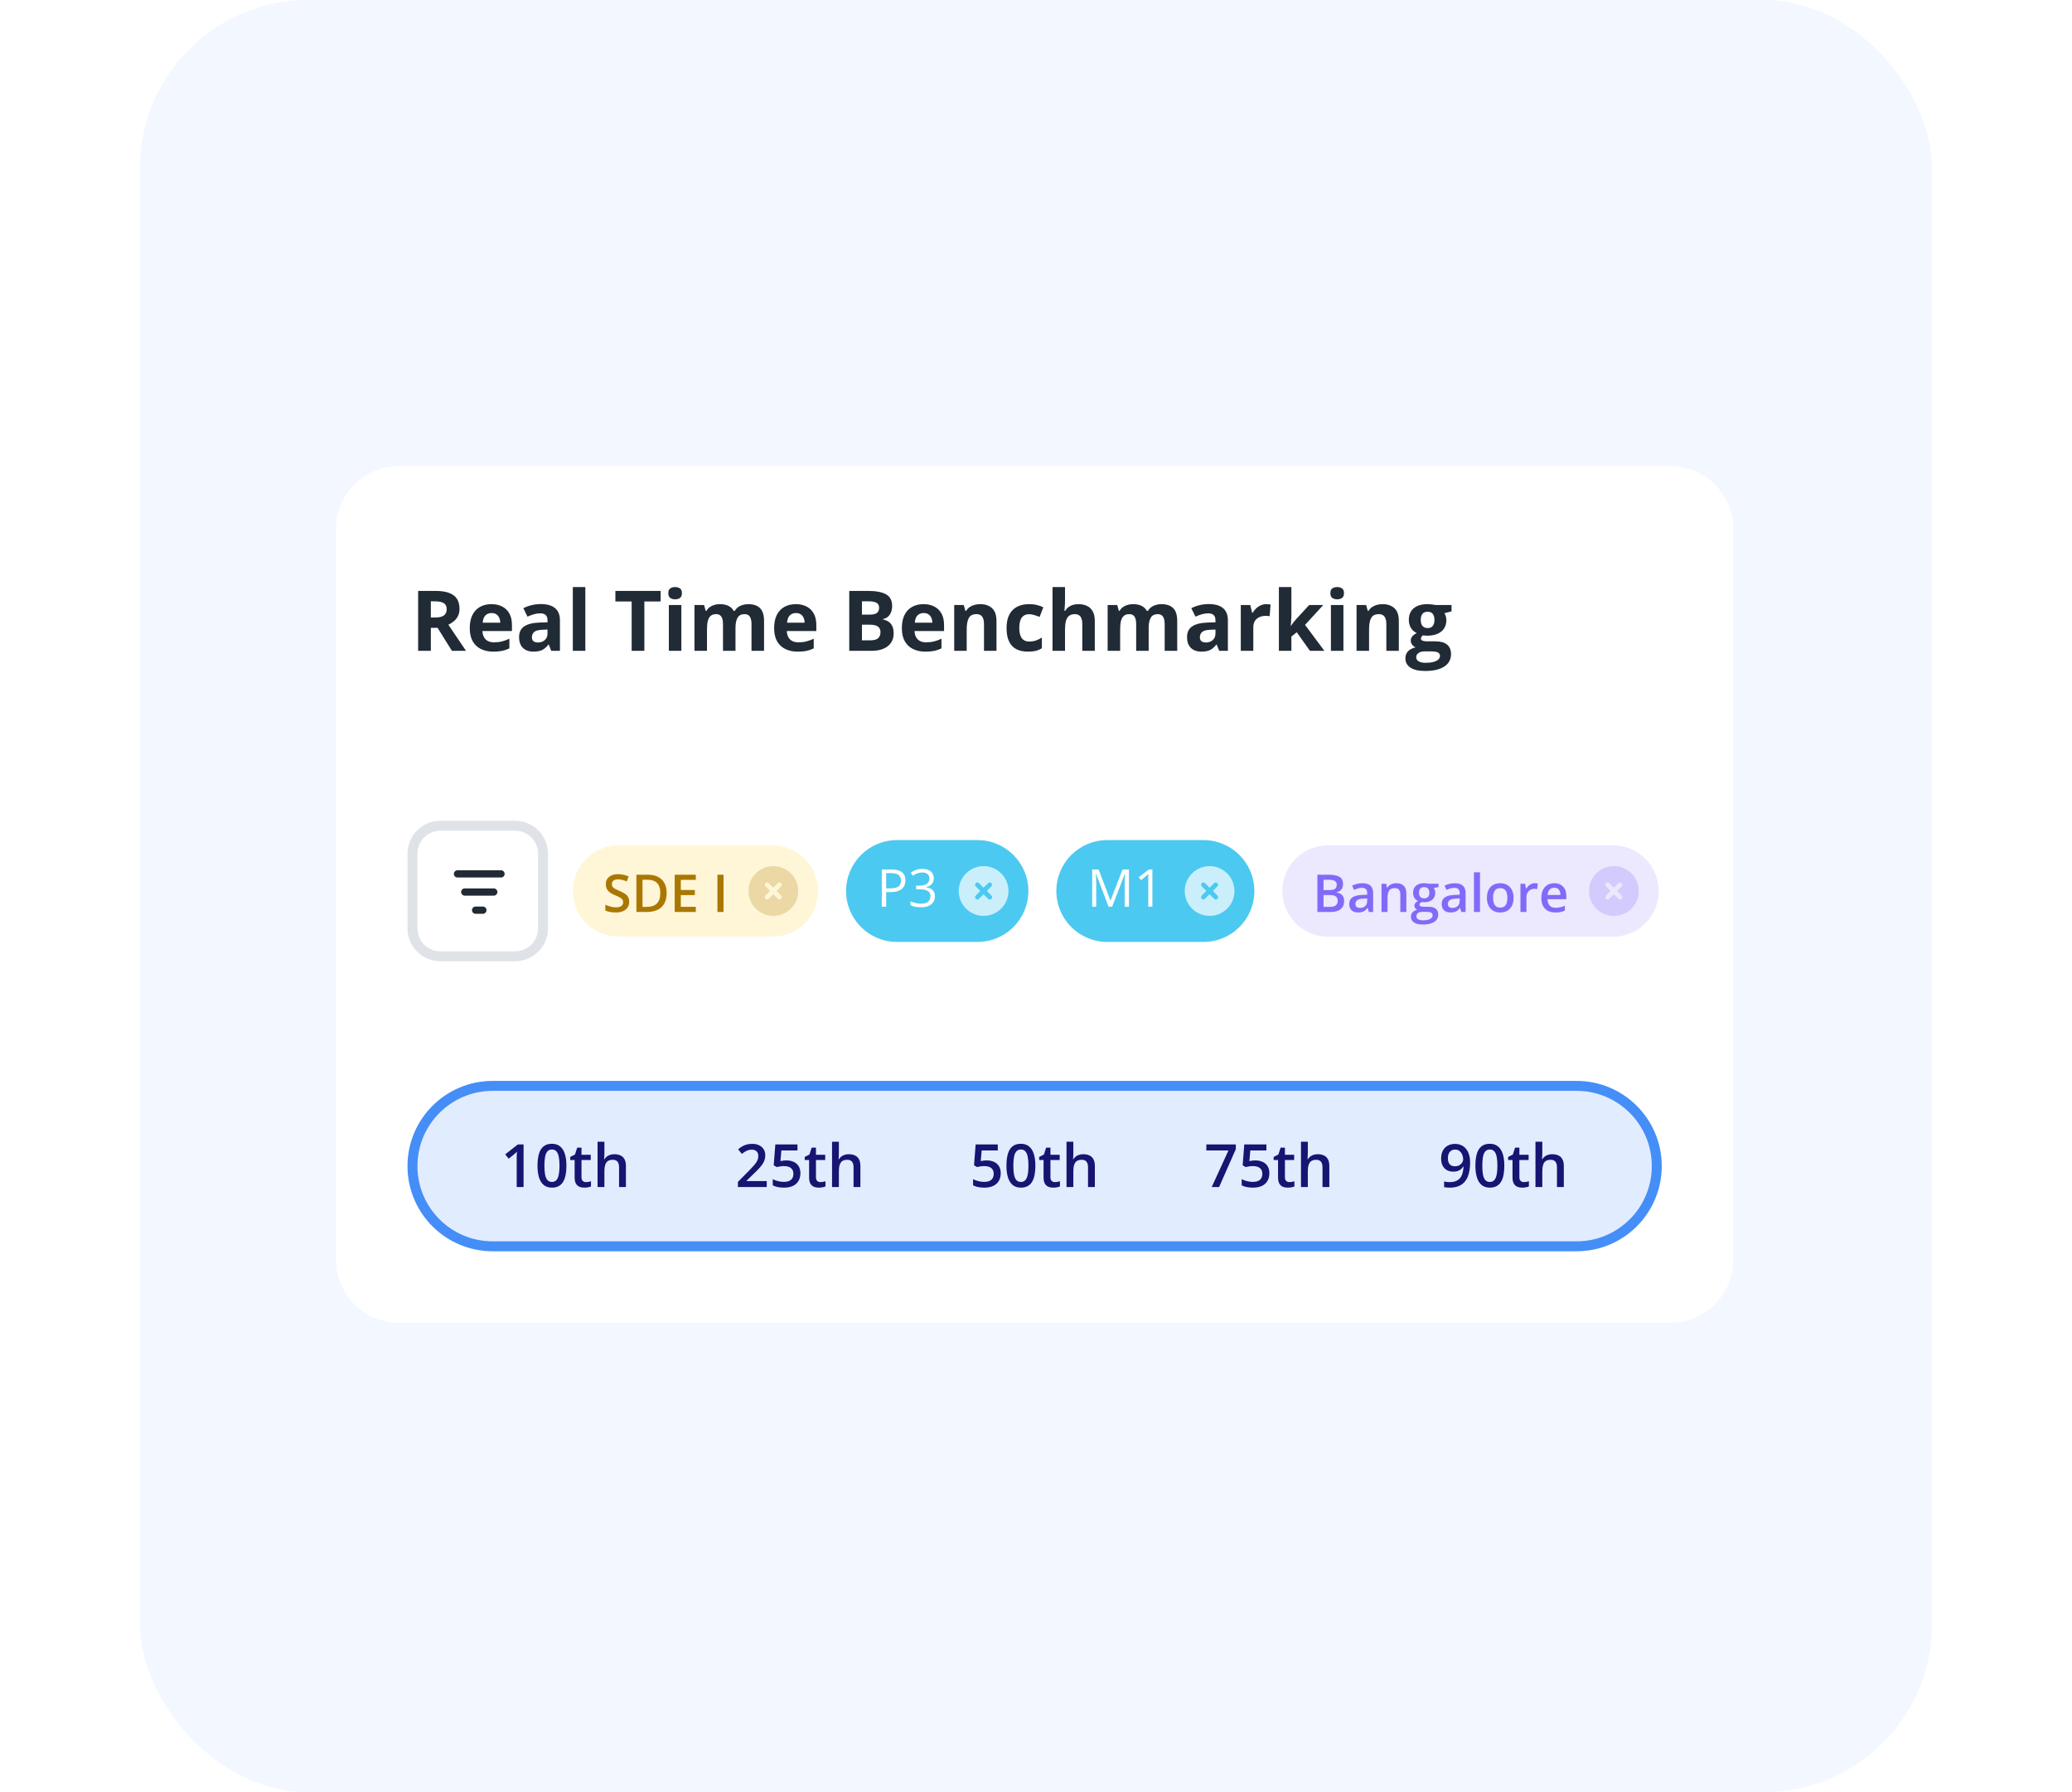 <svg width="148" height="128" viewBox="0 0 148 128" fill="none" xmlns="http://www.w3.org/2000/svg">
<rect x="10" width="128" height="128" rx="12" fill="#F3F7FF"/>
<g filter="url(#filter0_d_351_35001)">
<g clip-path="url(#clip0_351_35001)">
<path d="M119.309 33.289H28.494C26.012 33.289 24 35.301 24 37.783V89.982C24 92.464 26.012 94.477 28.494 94.477H119.309C121.792 94.477 123.804 92.464 123.804 89.982V37.783C123.804 35.301 121.792 33.289 119.309 33.289Z" fill="white"/>
<path d="M31.114 42.205C31.502 42.205 31.822 42.252 32.074 42.346C32.327 42.439 32.516 42.581 32.639 42.77C32.761 42.959 32.823 43.198 32.823 43.487C32.823 43.682 32.786 43.853 32.712 43.999C32.638 44.145 32.54 44.269 32.419 44.37C32.298 44.472 32.167 44.555 32.027 44.619L33.285 46.483H32.279L31.257 44.842H30.775V46.483H29.867V42.205H31.114ZM31.05 42.948H30.775V44.104H31.067C31.368 44.104 31.582 44.054 31.711 43.955C31.842 43.853 31.907 43.705 31.907 43.51C31.907 43.307 31.837 43.163 31.696 43.077C31.558 42.991 31.342 42.948 31.05 42.948ZM35.102 43.15C35.404 43.15 35.665 43.209 35.883 43.326C36.102 43.441 36.271 43.609 36.39 43.829C36.509 44.05 36.568 44.319 36.568 44.637V45.07H34.458C34.468 45.321 34.543 45.519 34.684 45.664C34.826 45.806 35.023 45.877 35.275 45.877C35.483 45.877 35.675 45.856 35.848 45.813C36.022 45.77 36.2 45.706 36.384 45.62V46.31C36.222 46.39 36.052 46.449 35.875 46.486C35.699 46.523 35.486 46.542 35.234 46.542C34.906 46.542 34.615 46.481 34.362 46.36C34.11 46.239 33.912 46.055 33.768 45.807C33.626 45.559 33.554 45.247 33.554 44.871C33.554 44.489 33.619 44.17 33.747 43.917C33.878 43.661 34.059 43.47 34.292 43.343C34.524 43.215 34.794 43.15 35.102 43.15ZM35.108 43.785C34.934 43.785 34.79 43.841 34.675 43.952C34.562 44.063 34.496 44.238 34.479 44.476H35.731C35.729 44.343 35.705 44.225 35.658 44.122C35.613 44.018 35.545 43.936 35.453 43.876C35.364 43.816 35.248 43.785 35.108 43.785ZM38.634 43.144C39.073 43.144 39.409 43.24 39.643 43.431C39.877 43.622 39.995 43.913 39.995 44.303V46.483H39.371L39.199 46.038H39.175C39.082 46.155 38.986 46.251 38.889 46.325C38.791 46.399 38.679 46.454 38.552 46.489C38.425 46.524 38.271 46.542 38.09 46.542C37.897 46.542 37.723 46.505 37.569 46.43C37.417 46.356 37.297 46.243 37.209 46.091C37.121 45.937 37.077 45.742 37.077 45.506C37.077 45.158 37.199 44.903 37.443 44.739C37.687 44.573 38.053 44.482 38.54 44.464L39.108 44.447V44.303C39.108 44.132 39.063 44.006 38.973 43.926C38.884 43.846 38.759 43.806 38.599 43.806C38.441 43.806 38.286 43.828 38.133 43.873C37.981 43.918 37.829 43.974 37.677 44.043L37.382 43.44C37.555 43.348 37.749 43.276 37.964 43.224C38.18 43.171 38.404 43.144 38.634 43.144ZM39.108 44.967L38.763 44.979C38.474 44.987 38.273 45.039 38.16 45.134C38.049 45.23 37.993 45.356 37.993 45.512C37.993 45.648 38.033 45.746 38.113 45.804C38.193 45.861 38.297 45.889 38.426 45.889C38.617 45.889 38.778 45.833 38.909 45.719C39.042 45.606 39.108 45.445 39.108 45.237V44.967ZM41.809 46.483H40.916V41.93H41.809V46.483ZM46.025 46.483H45.118V42.96H43.956V42.205H47.187V42.96H46.025V46.483ZM48.667 43.212V46.483H47.775V43.212H48.667ZM48.222 41.93C48.355 41.93 48.469 41.961 48.565 42.024C48.66 42.084 48.708 42.198 48.708 42.366C48.708 42.532 48.66 42.647 48.565 42.711C48.469 42.774 48.355 42.805 48.222 42.805C48.088 42.805 47.973 42.774 47.877 42.711C47.784 42.647 47.737 42.532 47.737 42.366C47.737 42.198 47.784 42.084 47.877 42.024C47.973 41.961 48.088 41.93 48.222 41.93ZM53.448 43.15C53.819 43.15 54.099 43.246 54.288 43.437C54.479 43.626 54.575 43.931 54.575 44.35V46.483H53.679V44.572C53.679 44.338 53.64 44.162 53.56 44.043C53.48 43.924 53.356 43.864 53.188 43.864C52.952 43.864 52.784 43.949 52.685 44.119C52.585 44.287 52.535 44.528 52.535 44.842V46.483H51.643V44.572C51.643 44.416 51.626 44.286 51.59 44.18C51.555 44.075 51.502 43.996 51.429 43.943C51.357 43.891 51.265 43.864 51.151 43.864C50.986 43.864 50.855 43.906 50.759 43.99C50.666 44.072 50.598 44.194 50.557 44.356C50.518 44.516 50.499 44.712 50.499 44.944V46.483H49.606V43.212H50.288L50.408 43.63H50.458C50.524 43.517 50.607 43.425 50.707 43.355C50.808 43.285 50.919 43.233 51.04 43.2C51.161 43.167 51.284 43.15 51.409 43.15C51.649 43.15 51.852 43.189 52.017 43.267C52.185 43.345 52.314 43.466 52.404 43.63H52.483C52.58 43.462 52.718 43.34 52.895 43.264C53.075 43.188 53.259 43.15 53.448 43.15ZM56.843 43.15C57.145 43.15 57.405 43.209 57.624 43.326C57.842 43.441 58.011 43.609 58.13 43.829C58.249 44.05 58.309 44.319 58.309 44.637V45.07H56.199C56.209 45.321 56.284 45.519 56.424 45.664C56.567 45.806 56.764 45.877 57.015 45.877C57.224 45.877 57.415 45.856 57.589 45.813C57.762 45.77 57.941 45.706 58.124 45.62V46.31C57.962 46.39 57.792 46.449 57.615 46.486C57.44 46.523 57.226 46.542 56.974 46.542C56.647 46.542 56.356 46.481 56.102 46.36C55.851 46.239 55.653 46.055 55.508 45.807C55.366 45.559 55.295 45.247 55.295 44.871C55.295 44.489 55.359 44.17 55.488 43.917C55.618 43.661 55.8 43.47 56.032 43.343C56.264 43.215 56.534 43.15 56.843 43.15ZM56.848 43.785C56.675 43.785 56.531 43.841 56.415 43.952C56.302 44.063 56.237 44.238 56.219 44.476H57.472C57.47 44.343 57.445 44.225 57.398 44.122C57.354 44.018 57.285 43.936 57.194 43.876C57.104 43.816 56.989 43.785 56.848 43.785ZM60.661 42.205H61.992C62.562 42.205 62.993 42.285 63.286 42.445C63.578 42.605 63.725 42.886 63.725 43.288C63.725 43.45 63.698 43.596 63.646 43.727C63.595 43.857 63.521 43.965 63.423 44.049C63.326 44.133 63.207 44.187 63.066 44.212V44.242C63.209 44.271 63.337 44.322 63.452 44.394C63.567 44.464 63.659 44.568 63.727 44.704C63.798 44.839 63.833 45.018 63.833 45.242C63.833 45.502 63.769 45.724 63.643 45.91C63.516 46.095 63.334 46.237 63.099 46.337C62.864 46.434 62.585 46.483 62.261 46.483H60.661V42.205ZM61.568 43.899H62.095C62.358 43.899 62.541 43.858 62.642 43.776C62.743 43.693 62.794 43.57 62.794 43.408C62.794 43.244 62.734 43.127 62.613 43.057C62.494 42.984 62.304 42.948 62.045 42.948H61.568V43.899ZM61.568 44.619V45.734H62.159C62.432 45.734 62.623 45.681 62.73 45.576C62.837 45.471 62.891 45.329 62.891 45.152C62.891 45.046 62.867 44.954 62.821 44.874C62.774 44.794 62.695 44.731 62.584 44.687C62.474 44.642 62.323 44.619 62.13 44.619H61.568ZM65.966 43.15C66.268 43.15 66.529 43.209 66.747 43.326C66.966 43.441 67.135 43.609 67.254 43.829C67.372 44.05 67.432 44.319 67.432 44.637V45.07H65.322C65.332 45.321 65.407 45.519 65.548 45.664C65.69 45.806 65.887 45.877 66.139 45.877C66.347 45.877 66.539 45.856 66.712 45.813C66.886 45.77 67.064 45.706 67.248 45.62V46.31C67.086 46.39 66.916 46.449 66.739 46.486C66.563 46.523 66.349 46.542 66.098 46.542C65.77 46.542 65.479 46.481 65.225 46.36C64.974 46.239 64.776 46.055 64.632 45.807C64.489 45.559 64.418 45.247 64.418 44.871C64.418 44.489 64.482 44.17 64.611 43.917C64.742 43.661 64.923 43.47 65.155 43.343C65.388 43.215 65.658 43.15 65.966 43.15ZM65.972 43.785C65.798 43.785 65.654 43.841 65.539 43.952C65.425 44.063 65.36 44.238 65.343 44.476H66.595C66.593 44.343 66.569 44.225 66.522 44.122C66.477 44.018 66.409 43.936 66.317 43.876C66.227 43.816 66.112 43.785 65.972 43.785ZM70.016 43.15C70.365 43.15 70.646 43.246 70.858 43.437C71.071 43.626 71.177 43.931 71.177 44.35V46.483H70.285V44.572C70.285 44.338 70.242 44.162 70.156 44.043C70.072 43.924 69.939 43.864 69.758 43.864C69.485 43.864 69.299 43.957 69.199 44.142C69.1 44.328 69.05 44.595 69.05 44.944V46.483H68.158V43.212H68.839L68.959 43.63H69.009C69.079 43.517 69.166 43.425 69.269 43.355C69.375 43.285 69.491 43.233 69.618 43.2C69.746 43.167 69.879 43.15 70.016 43.15ZM73.424 46.542C73.101 46.542 72.825 46.483 72.596 46.366C72.368 46.247 72.194 46.064 72.076 45.816C71.957 45.568 71.897 45.251 71.897 44.865C71.897 44.465 71.964 44.139 72.099 43.888C72.236 43.634 72.424 43.448 72.664 43.329C72.906 43.21 73.185 43.15 73.503 43.15C73.73 43.15 73.925 43.173 74.089 43.218C74.254 43.261 74.399 43.312 74.522 43.373L74.258 44.063C74.118 44.007 73.987 43.961 73.866 43.926C73.745 43.889 73.624 43.87 73.503 43.87C73.347 43.87 73.218 43.907 73.114 43.981C73.011 44.053 72.934 44.163 72.883 44.309C72.832 44.455 72.807 44.639 72.807 44.859C72.807 45.076 72.835 45.255 72.889 45.398C72.943 45.54 73.022 45.646 73.126 45.716C73.229 45.785 73.355 45.819 73.503 45.819C73.689 45.819 73.854 45.794 73.998 45.746C74.142 45.695 74.283 45.625 74.419 45.535V46.299C74.283 46.385 74.139 46.446 73.989 46.483C73.841 46.522 73.652 46.542 73.424 46.542ZM76.072 41.93V42.858C76.072 43.02 76.067 43.174 76.055 43.32C76.045 43.466 76.037 43.57 76.031 43.63H76.078C76.149 43.517 76.231 43.425 76.327 43.355C76.425 43.285 76.532 43.233 76.649 43.2C76.766 43.167 76.892 43.15 77.026 43.15C77.262 43.15 77.468 43.192 77.644 43.276C77.819 43.358 77.956 43.488 78.053 43.665C78.151 43.841 78.2 44.069 78.2 44.35V46.483H77.307V44.572C77.307 44.338 77.264 44.162 77.179 44.043C77.093 43.924 76.96 43.864 76.781 43.864C76.601 43.864 76.46 43.906 76.356 43.99C76.253 44.072 76.18 44.194 76.137 44.356C76.094 44.516 76.072 44.712 76.072 44.944V46.483H75.18V41.93H76.072ZM82.96 43.15C83.331 43.15 83.611 43.246 83.8 43.437C83.991 43.626 84.087 43.931 84.087 44.35V46.483H83.191V44.572C83.191 44.338 83.151 44.162 83.072 44.043C82.991 43.924 82.868 43.864 82.7 43.864C82.464 43.864 82.296 43.949 82.197 44.119C82.097 44.287 82.048 44.528 82.048 44.842V46.483H81.155V44.572C81.155 44.416 81.138 44.286 81.102 44.18C81.067 44.075 81.013 43.996 80.941 43.943C80.869 43.891 80.776 43.864 80.663 43.864C80.498 43.864 80.367 43.906 80.271 43.99C80.177 44.072 80.111 44.194 80.069 44.356C80.03 44.516 80.011 44.712 80.011 44.944V46.483H79.118V43.212H79.8L79.92 43.63H79.97C80.036 43.517 80.119 43.425 80.219 43.355C80.32 43.285 80.431 43.233 80.552 43.2C80.673 43.167 80.796 43.15 80.921 43.15C81.161 43.15 81.364 43.189 81.53 43.267C81.697 43.345 81.826 43.466 81.916 43.63H81.995C82.092 43.462 82.23 43.34 82.407 43.264C82.587 43.188 82.771 43.15 82.96 43.15ZM86.346 43.144C86.785 43.144 87.121 43.24 87.355 43.431C87.589 43.622 87.706 43.913 87.706 44.303V46.483H87.083L86.91 46.038H86.887C86.793 46.155 86.698 46.251 86.6 46.325C86.503 46.399 86.391 46.454 86.264 46.489C86.137 46.524 85.983 46.542 85.802 46.542C85.608 46.542 85.435 46.505 85.281 46.43C85.129 46.356 85.009 46.243 84.921 46.091C84.833 45.937 84.789 45.742 84.789 45.506C84.789 45.158 84.911 44.903 85.155 44.739C85.398 44.573 85.764 44.482 86.252 44.464L86.82 44.447V44.303C86.82 44.132 86.775 44.006 86.685 43.926C86.596 43.846 86.47 43.806 86.311 43.806C86.152 43.806 85.997 43.828 85.845 43.873C85.693 43.918 85.541 43.974 85.389 44.043L85.093 43.44C85.267 43.348 85.461 43.276 85.676 43.224C85.892 43.171 86.116 43.144 86.346 43.144ZM86.82 44.967L86.475 44.979C86.186 44.987 85.985 45.039 85.871 45.134C85.761 45.23 85.705 45.356 85.705 45.512C85.705 45.648 85.745 45.746 85.825 45.804C85.905 45.861 86.009 45.889 86.138 45.889C86.329 45.889 86.49 45.833 86.621 45.719C86.754 45.606 86.82 45.445 86.82 45.237V44.967ZM90.454 43.15C90.499 43.15 90.551 43.153 90.609 43.159C90.669 43.163 90.718 43.169 90.755 43.177L90.688 44.014C90.659 44.004 90.617 43.997 90.562 43.993C90.509 43.987 90.464 43.984 90.425 43.984C90.309 43.984 90.197 43.999 90.088 44.028C89.981 44.057 89.884 44.105 89.799 44.172C89.713 44.236 89.644 44.322 89.594 44.429C89.545 44.534 89.521 44.664 89.521 44.818V46.483H88.628V43.212H89.304L89.436 43.762H89.479C89.544 43.651 89.624 43.549 89.719 43.458C89.817 43.364 89.927 43.29 90.05 43.235C90.175 43.179 90.309 43.15 90.454 43.15ZM92.242 41.93V43.967C92.242 44.09 92.237 44.212 92.227 44.335C92.217 44.458 92.207 44.581 92.195 44.704H92.207C92.267 44.618 92.329 44.533 92.391 44.45C92.455 44.366 92.524 44.285 92.596 44.207L93.512 43.212H94.518L93.219 44.631L94.597 46.483H93.567L92.625 45.158L92.242 45.465V46.483H91.349V41.93H92.242ZM95.958 43.212V46.483H95.065V43.212H95.958ZM95.513 41.93C95.646 41.93 95.76 41.961 95.855 42.024C95.951 42.084 95.999 42.198 95.999 42.366C95.999 42.532 95.951 42.647 95.855 42.711C95.76 42.774 95.646 42.805 95.513 42.805C95.378 42.805 95.263 42.774 95.168 42.711C95.074 42.647 95.027 42.532 95.027 42.366C95.027 42.198 95.074 42.084 95.168 42.024C95.263 41.961 95.378 41.93 95.513 41.93ZM98.755 43.15C99.104 43.15 99.385 43.246 99.598 43.437C99.811 43.626 99.916 43.931 99.916 44.35V46.483H99.024V44.572C99.024 44.338 98.981 44.162 98.895 44.043C98.812 43.924 98.679 43.864 98.497 43.864C98.224 43.864 98.038 43.957 97.939 44.142C97.839 44.328 97.79 44.595 97.79 44.944V46.483H96.897V43.212H97.579L97.699 43.63H97.748C97.819 43.517 97.906 43.425 98.009 43.355C98.114 43.285 98.23 43.233 98.357 43.2C98.486 43.167 98.618 43.15 98.755 43.15ZM101.792 47.923C101.336 47.923 100.987 47.843 100.745 47.683C100.505 47.525 100.385 47.302 100.385 47.016C100.385 46.819 100.446 46.654 100.569 46.521C100.692 46.389 100.873 46.294 101.11 46.237C101.019 46.198 100.939 46.135 100.87 46.047C100.802 45.957 100.768 45.863 100.768 45.763C100.768 45.638 100.804 45.535 100.876 45.453C100.949 45.369 101.053 45.287 101.19 45.207C101.018 45.133 100.881 45.014 100.78 44.85C100.681 44.687 100.631 44.493 100.631 44.271C100.631 44.033 100.682 43.831 100.786 43.665C100.891 43.498 101.043 43.37 101.242 43.282C101.443 43.194 101.687 43.15 101.974 43.15C102.034 43.15 102.104 43.154 102.184 43.162C102.264 43.17 102.337 43.179 102.404 43.188C102.472 43.198 102.518 43.206 102.541 43.212H103.682V43.665L103.17 43.797C103.217 43.869 103.252 43.946 103.276 44.028C103.299 44.11 103.311 44.197 103.311 44.288C103.311 44.64 103.188 44.914 102.942 45.111C102.699 45.306 102.359 45.403 101.924 45.403C101.821 45.398 101.723 45.39 101.631 45.38C101.587 45.415 101.552 45.452 101.529 45.491C101.506 45.53 101.494 45.571 101.494 45.614C101.494 45.657 101.511 45.693 101.546 45.722C101.584 45.75 101.638 45.771 101.71 45.787C101.784 45.8 101.876 45.807 101.985 45.807H102.541C102.9 45.807 103.173 45.884 103.361 46.038C103.55 46.192 103.645 46.419 103.645 46.717C103.645 47.099 103.485 47.396 103.164 47.607C102.846 47.817 102.389 47.923 101.792 47.923ZM101.83 47.34C102.043 47.34 102.225 47.32 102.378 47.279C102.531 47.24 102.649 47.183 102.731 47.109C102.813 47.037 102.854 46.95 102.854 46.849C102.854 46.767 102.83 46.702 102.781 46.653C102.734 46.606 102.662 46.573 102.565 46.553C102.469 46.534 102.346 46.524 102.196 46.524H101.734C101.624 46.524 101.526 46.542 101.438 46.577C101.352 46.612 101.284 46.661 101.233 46.723C101.183 46.787 101.157 46.861 101.157 46.945C101.157 47.068 101.216 47.165 101.333 47.235C101.452 47.305 101.618 47.34 101.83 47.34ZM101.974 44.859C102.142 44.859 102.264 44.807 102.342 44.704C102.42 44.601 102.46 44.46 102.46 44.283C102.46 44.086 102.418 43.938 102.336 43.841C102.257 43.741 102.136 43.692 101.974 43.692C101.81 43.692 101.687 43.741 101.605 43.841C101.523 43.938 101.482 44.086 101.482 44.283C101.482 44.46 101.522 44.601 101.602 44.704C101.684 44.807 101.808 44.859 101.974 44.859Z" fill="#212B36"/>
<path d="M32.419 62.416C32.419 62.273 32.535 62.157 32.678 62.157H35.787C35.93 62.157 36.046 62.273 36.046 62.416C36.046 62.56 35.93 62.675 35.787 62.675H32.678C32.535 62.675 32.419 62.56 32.419 62.416ZM32.937 63.712C32.937 63.568 33.053 63.453 33.196 63.453H35.269C35.412 63.453 35.528 63.568 35.528 63.712C35.528 63.855 35.412 63.971 35.269 63.971H33.196C33.053 63.971 32.937 63.855 32.937 63.712ZM34.492 65.266H33.973C33.83 65.266 33.714 65.15 33.714 65.007C33.714 64.864 33.83 64.748 33.973 64.748H34.492C34.635 64.748 34.751 64.864 34.751 65.007C34.751 65.15 34.635 65.266 34.492 65.266Z" fill="#212B36"/>
<path d="M36.79 58.976H31.461C30.357 58.976 29.462 59.87 29.462 60.974V66.303C29.462 67.407 30.357 68.302 31.461 68.302H36.79C37.894 68.302 38.788 67.407 38.788 66.303V60.974C38.788 59.87 37.894 58.976 36.79 58.976Z" stroke="#DFE3E8" stroke-width="0.711"/>
<path d="M55.173 60.376H44.183C42.381 60.376 40.92 61.837 40.92 63.639V63.639C40.92 65.441 42.381 66.901 44.183 66.901H55.173C56.974 66.901 58.435 65.441 58.435 63.639C58.435 61.837 56.974 60.376 55.173 60.376Z" fill="#FFC107" fill-opacity="0.16"/>
<path d="M44.943 64.412C44.943 64.57 44.904 64.706 44.827 64.82C44.75 64.934 44.639 65.022 44.495 65.082C44.352 65.143 44.181 65.173 43.981 65.173C43.884 65.173 43.791 65.168 43.703 65.157C43.614 65.146 43.53 65.13 43.451 65.109C43.374 65.088 43.303 65.061 43.238 65.031V64.62C43.346 64.667 43.467 64.71 43.601 64.749C43.734 64.787 43.87 64.805 44.009 64.805C44.122 64.805 44.215 64.791 44.289 64.762C44.364 64.731 44.42 64.689 44.457 64.634C44.493 64.578 44.511 64.513 44.511 64.439C44.511 64.36 44.49 64.293 44.448 64.239C44.405 64.184 44.341 64.134 44.255 64.089C44.169 64.043 44.063 63.994 43.934 63.942C43.846 63.907 43.763 63.867 43.683 63.822C43.604 63.777 43.533 63.724 43.471 63.663C43.409 63.602 43.36 63.531 43.324 63.448C43.289 63.364 43.271 63.266 43.271 63.153C43.271 63.003 43.307 62.874 43.378 62.767C43.451 62.66 43.553 62.578 43.684 62.521C43.817 62.464 43.971 62.435 44.147 62.435C44.287 62.435 44.418 62.45 44.541 62.479C44.664 62.508 44.786 62.55 44.905 62.603L44.766 62.955C44.657 62.91 44.551 62.874 44.448 62.847C44.346 62.821 44.241 62.807 44.134 62.807C44.042 62.807 43.964 62.821 43.899 62.849C43.835 62.877 43.786 62.916 43.752 62.967C43.719 63.017 43.703 63.077 43.703 63.146C43.703 63.224 43.721 63.289 43.759 63.343C43.798 63.395 43.857 63.443 43.938 63.487C44.019 63.53 44.123 63.579 44.251 63.632C44.398 63.693 44.522 63.757 44.624 63.824C44.727 63.89 44.806 63.971 44.861 64.064C44.916 64.156 44.943 64.272 44.943 64.412ZM47.619 63.78C47.619 64.08 47.563 64.331 47.451 64.532C47.34 64.732 47.177 64.884 46.965 64.986C46.752 65.086 46.496 65.137 46.196 65.137H45.457V62.474H46.276C46.552 62.474 46.79 62.524 46.99 62.623C47.191 62.721 47.346 62.868 47.455 63.062C47.564 63.255 47.619 63.495 47.619 63.78ZM47.163 63.793C47.163 63.574 47.129 63.394 47.06 63.253C46.992 63.112 46.891 63.008 46.757 62.94C46.625 62.871 46.462 62.836 46.267 62.836H45.894V64.771H46.203C46.525 64.771 46.766 64.689 46.925 64.525C47.084 64.361 47.163 64.117 47.163 63.793ZM49.701 65.137H48.193V62.474H49.701V62.842H48.63V63.565H49.633V63.931H48.63V64.767H49.701V65.137ZM51.245 65.137V62.474H51.682V65.137H51.245Z" fill="#AA7802"/>
<g opacity="0.24">
<path d="M53.461 63.639C53.461 62.657 54.257 61.862 55.238 61.862C56.219 61.862 57.014 62.657 57.014 63.639C57.014 64.62 56.219 65.415 55.238 65.415C54.257 65.415 53.461 64.62 53.461 63.639ZM54.676 63.306L55.003 63.632L54.676 63.965C54.611 64.03 54.611 64.135 54.676 64.195C54.741 64.265 54.846 64.265 54.905 64.195L55.232 63.874L55.564 64.195C55.629 64.265 55.735 64.265 55.794 64.195C55.864 64.135 55.864 64.03 55.794 63.965L55.473 63.632L55.794 63.306C55.864 63.247 55.864 63.142 55.794 63.077C55.735 63.012 55.629 63.012 55.564 63.077L55.232 63.403L54.905 63.077C54.846 63.012 54.741 63.012 54.676 63.077C54.611 63.142 54.611 63.247 54.676 63.306Z" fill="#AA7802"/>
</g>
<path d="M69.817 60.002H64.071C62.062 60.002 60.434 61.63 60.434 63.639V63.639C60.434 65.647 62.062 67.276 64.071 67.276H69.817C71.826 67.276 73.455 65.647 73.455 63.639V63.639C73.455 61.63 71.826 60.002 69.817 60.002Z" fill="#4CC9F0"/>
<path d="M63.683 62.099C64.027 62.099 64.278 62.167 64.436 62.301C64.594 62.435 64.674 62.627 64.674 62.877C64.674 62.99 64.655 63.097 64.618 63.2C64.581 63.3 64.522 63.389 64.439 63.467C64.357 63.544 64.248 63.604 64.113 63.649C63.979 63.693 63.816 63.715 63.621 63.715H63.297V64.762H62.987V62.099H63.683ZM63.654 62.363H63.297V63.449H63.587C63.757 63.449 63.898 63.431 64.011 63.394C64.125 63.358 64.211 63.299 64.268 63.218C64.325 63.135 64.354 63.026 64.354 62.89C64.354 62.712 64.297 62.581 64.184 62.495C64.071 62.407 63.894 62.363 63.654 62.363ZM66.698 62.72C66.698 62.839 66.674 62.943 66.629 63.03C66.582 63.117 66.518 63.189 66.436 63.245C66.353 63.3 66.256 63.338 66.144 63.36V63.374C66.355 63.401 66.514 63.469 66.62 63.578C66.726 63.688 66.78 63.831 66.78 64.008C66.78 64.162 66.743 64.299 66.67 64.418C66.599 64.537 66.488 64.63 66.339 64.699C66.191 64.765 66.001 64.799 65.769 64.799C65.628 64.799 65.497 64.787 65.377 64.764C65.258 64.742 65.144 64.705 65.035 64.653V64.369C65.145 64.424 65.266 64.467 65.395 64.498C65.525 64.528 65.651 64.544 65.772 64.544C66.015 64.544 66.191 64.496 66.299 64.4C66.407 64.303 66.461 64.17 66.461 64.003C66.461 63.887 66.431 63.794 66.37 63.724C66.311 63.652 66.224 63.6 66.111 63.567C66 63.533 65.865 63.516 65.707 63.516H65.441V63.258H65.709C65.853 63.258 65.976 63.236 66.077 63.194C66.177 63.151 66.254 63.092 66.306 63.016C66.36 62.938 66.386 62.846 66.386 62.74C66.386 62.606 66.341 62.502 66.251 62.429C66.162 62.355 66.04 62.318 65.885 62.318C65.791 62.318 65.704 62.328 65.627 62.347C65.549 62.367 65.476 62.393 65.408 62.427C65.34 62.461 65.272 62.501 65.204 62.546L65.051 62.338C65.148 62.263 65.267 62.198 65.406 62.143C65.546 62.088 65.704 62.061 65.882 62.061C66.154 62.061 66.358 62.123 66.494 62.247C66.63 62.371 66.698 62.529 66.698 62.72Z" fill="white"/>
<g opacity="0.7">
<path d="M68.481 63.639C68.481 62.657 69.276 61.862 70.257 61.862C71.238 61.862 72.034 62.657 72.034 63.639C72.034 64.62 71.238 65.415 70.257 65.415C69.276 65.415 68.481 64.62 68.481 63.639ZM69.695 63.306L70.022 63.632L69.695 63.965C69.631 64.03 69.631 64.135 69.695 64.195C69.76 64.265 69.866 64.265 69.925 64.195L70.251 63.874L70.583 64.195C70.649 64.265 70.754 64.265 70.813 64.195C70.884 64.135 70.884 64.03 70.813 63.965L70.493 63.632L70.813 63.306C70.884 63.247 70.884 63.142 70.813 63.077C70.754 63.012 70.649 63.012 70.583 63.077L70.251 63.403L69.925 63.077C69.866 63.012 69.76 63.012 69.695 63.077C69.631 63.142 69.631 63.247 69.695 63.306Z" fill="white"/>
</g>
<path d="M85.96 60.002H79.09C77.082 60.002 75.453 61.63 75.453 63.639V63.639C75.453 65.647 77.082 67.276 79.09 67.276H85.96C87.969 67.276 89.598 65.647 89.598 63.639V63.639C89.598 61.63 87.969 60.002 85.96 60.002Z" fill="#4CC9F0"/>
<path d="M79.184 64.762L78.29 62.405H78.275C78.28 62.455 78.284 62.516 78.288 62.587C78.292 62.659 78.295 62.737 78.297 62.822C78.3 62.906 78.301 62.992 78.301 63.079V64.762H78.013V62.099H78.472L79.315 64.314H79.328L80.184 62.099H80.64V64.762H80.334V63.057C80.334 62.978 80.335 62.899 80.337 62.82C80.34 62.74 80.343 62.665 80.347 62.595C80.35 62.523 80.354 62.461 80.357 62.409H80.343L79.438 64.762H79.184ZM82.314 64.762H82.018V62.875C82.018 62.803 82.018 62.742 82.018 62.691C82.02 62.639 82.021 62.592 82.022 62.549C82.025 62.505 82.028 62.461 82.031 62.416C81.994 62.455 81.958 62.488 81.925 62.516C81.893 62.543 81.852 62.576 81.803 62.616L81.499 62.861L81.341 62.655L82.062 62.099H82.314V64.762Z" fill="white"/>
<g opacity="0.7">
<path d="M84.624 63.639C84.624 62.657 85.419 61.862 86.4 61.862C87.381 61.862 88.176 62.657 88.176 63.639C88.176 64.62 87.381 65.415 86.4 65.415C85.419 65.415 84.624 64.62 84.624 63.639ZM85.838 63.306L86.165 63.632L85.838 63.965C85.773 64.03 85.773 64.135 85.838 64.195C85.903 64.265 86.009 64.265 86.068 64.195L86.394 63.874L86.726 64.195C86.791 64.265 86.897 64.265 86.956 64.195C87.027 64.135 87.027 64.03 86.956 63.965L86.636 63.632L86.956 63.306C87.027 63.247 87.027 63.142 86.956 63.077C86.897 63.012 86.791 63.012 86.726 63.077L86.394 63.403L86.068 63.077C86.009 63.012 85.903 63.012 85.838 63.077C85.773 63.142 85.773 63.247 85.838 63.306Z" fill="white"/>
</g>
<path d="M115.212 60.376H94.859C93.057 60.376 91.596 61.837 91.596 63.639V63.639C91.596 65.441 93.057 66.901 94.859 66.901H115.212C117.014 66.901 118.475 65.441 118.475 63.639C118.475 61.837 117.014 60.376 115.212 60.376Z" fill="#826AF9" fill-opacity="0.15"/>
<path d="M94.1 62.474H94.893C95.237 62.474 95.496 62.524 95.671 62.623C95.846 62.723 95.933 62.895 95.933 63.139C95.933 63.241 95.915 63.333 95.878 63.416C95.843 63.497 95.791 63.564 95.724 63.618C95.655 63.67 95.572 63.705 95.472 63.724V63.742C95.575 63.76 95.667 63.792 95.747 63.838C95.828 63.884 95.892 63.951 95.939 64.037C95.986 64.123 96.009 64.235 96.009 64.372C96.009 64.535 95.97 64.673 95.893 64.787C95.816 64.901 95.706 64.988 95.563 65.048C95.421 65.107 95.252 65.137 95.057 65.137H94.1V62.474ZM94.538 63.572H94.957C95.155 63.572 95.292 63.54 95.368 63.476C95.445 63.411 95.483 63.317 95.483 63.193C95.483 63.067 95.437 62.976 95.346 62.92C95.257 62.864 95.113 62.836 94.916 62.836H94.538V63.572ZM94.538 63.926V64.771H94.999C95.203 64.771 95.346 64.731 95.428 64.652C95.511 64.573 95.552 64.467 95.552 64.332C95.552 64.249 95.533 64.178 95.496 64.117C95.46 64.056 95.399 64.01 95.315 63.977C95.232 63.943 95.119 63.926 94.977 63.926H94.538ZM97.306 63.082C97.561 63.082 97.754 63.139 97.884 63.252C98.015 63.365 98.081 63.541 98.081 63.78V65.137H97.776L97.694 64.851H97.68C97.623 64.924 97.564 64.984 97.503 65.031C97.442 65.079 97.372 65.114 97.292 65.137C97.213 65.161 97.116 65.173 97.002 65.173C96.882 65.173 96.775 65.151 96.68 65.108C96.585 65.063 96.51 64.995 96.456 64.904C96.401 64.813 96.374 64.697 96.374 64.558C96.374 64.35 96.451 64.194 96.605 64.09C96.761 63.985 96.995 63.928 97.308 63.917L97.658 63.904V63.798C97.658 63.658 97.625 63.559 97.559 63.499C97.495 63.44 97.404 63.41 97.286 63.41C97.185 63.41 97.088 63.425 96.993 63.454C96.898 63.483 96.806 63.519 96.716 63.561L96.578 63.259C96.676 63.207 96.788 63.164 96.913 63.132C97.039 63.099 97.17 63.082 97.306 63.082ZM97.656 64.173L97.395 64.183C97.182 64.19 97.032 64.226 96.946 64.292C96.859 64.357 96.816 64.447 96.816 64.561C96.816 64.661 96.846 64.734 96.906 64.78C96.965 64.825 97.043 64.847 97.14 64.847C97.289 64.847 97.411 64.805 97.509 64.722C97.607 64.637 97.656 64.512 97.656 64.348V64.173ZM99.731 63.082C99.958 63.082 100.134 63.141 100.261 63.259C100.388 63.376 100.452 63.563 100.452 63.822V65.137H100.024V63.902C100.024 63.745 99.992 63.628 99.927 63.55C99.863 63.471 99.764 63.432 99.629 63.432C99.433 63.432 99.297 63.492 99.221 63.612C99.145 63.733 99.108 63.907 99.108 64.135V65.137H98.68V63.121H99.013L99.073 63.394H99.097C99.14 63.323 99.195 63.266 99.259 63.221C99.325 63.175 99.397 63.14 99.478 63.117C99.559 63.094 99.643 63.082 99.731 63.082ZM101.627 66.033C101.354 66.033 101.144 65.984 100.998 65.886C100.853 65.787 100.78 65.649 100.78 65.472C100.78 65.348 100.819 65.243 100.897 65.157C100.974 65.072 101.085 65.013 101.23 64.98C101.175 64.956 101.128 64.918 101.088 64.867C101.049 64.815 101.03 64.757 101.03 64.694C101.03 64.619 101.051 64.555 101.093 64.501C101.136 64.448 101.199 64.396 101.284 64.346C101.179 64.302 101.094 64.229 101.03 64.128C100.966 64.026 100.935 63.906 100.935 63.769C100.935 63.623 100.966 63.499 101.028 63.398C101.089 63.294 101.18 63.216 101.299 63.163C101.418 63.108 101.562 63.081 101.731 63.081C101.767 63.081 101.807 63.083 101.849 63.088C101.893 63.091 101.933 63.096 101.969 63.102C102.007 63.107 102.036 63.113 102.055 63.119H102.752V63.357L102.41 63.421C102.443 63.467 102.469 63.52 102.488 63.58C102.508 63.638 102.518 63.702 102.518 63.771C102.518 63.98 102.445 64.144 102.301 64.264C102.158 64.383 101.96 64.443 101.707 64.443C101.646 64.441 101.587 64.436 101.53 64.428C101.486 64.455 101.453 64.485 101.43 64.518C101.407 64.549 101.395 64.585 101.395 64.625C101.395 64.658 101.407 64.685 101.43 64.705C101.453 64.725 101.487 64.739 101.532 64.749C101.578 64.759 101.634 64.764 101.7 64.764H102.048C102.269 64.764 102.437 64.81 102.554 64.904C102.67 64.997 102.729 65.135 102.729 65.316C102.729 65.545 102.634 65.722 102.445 65.846C102.255 65.971 101.983 66.033 101.627 66.033ZM101.643 65.733C101.792 65.733 101.918 65.718 102.02 65.689C102.122 65.66 102.199 65.618 102.252 65.563C102.304 65.51 102.33 65.446 102.33 65.372C102.33 65.306 102.313 65.256 102.281 65.221C102.248 65.186 102.199 65.161 102.133 65.148C102.068 65.135 101.986 65.128 101.889 65.128H101.572C101.493 65.128 101.424 65.14 101.363 65.164C101.302 65.19 101.255 65.226 101.221 65.274C101.188 65.321 101.172 65.378 101.172 65.445C101.172 65.537 101.212 65.608 101.294 65.658C101.376 65.708 101.492 65.733 101.643 65.733ZM101.727 64.162C101.852 64.162 101.945 64.129 102.006 64.06C102.066 63.991 102.097 63.894 102.097 63.769C102.097 63.633 102.065 63.531 102.002 63.463C101.94 63.395 101.848 63.361 101.725 63.361C101.605 63.361 101.513 63.396 101.45 63.465C101.388 63.534 101.357 63.637 101.357 63.773C101.357 63.895 101.388 63.991 101.45 64.06C101.513 64.129 101.606 64.162 101.727 64.162ZM103.911 63.082C104.166 63.082 104.358 63.139 104.488 63.252C104.619 63.365 104.685 63.541 104.685 63.78V65.137H104.381L104.299 64.851H104.284C104.227 64.924 104.169 64.984 104.108 65.031C104.047 65.079 103.976 65.114 103.896 65.137C103.818 65.161 103.721 65.173 103.607 65.173C103.486 65.173 103.379 65.151 103.284 65.108C103.19 65.063 103.115 64.995 103.06 64.904C103.006 64.813 102.978 64.697 102.978 64.558C102.978 64.35 103.055 64.194 103.21 64.09C103.365 63.985 103.6 63.928 103.913 63.917L104.263 63.904V63.798C104.263 63.658 104.23 63.559 104.164 63.499C104.1 63.44 104.009 63.41 103.891 63.41C103.79 63.41 103.692 63.425 103.598 63.454C103.503 63.483 103.411 63.519 103.321 63.561L103.182 63.259C103.281 63.207 103.392 63.164 103.518 63.132C103.644 63.099 103.775 63.082 103.911 63.082ZM104.261 64.173L104 64.183C103.786 64.19 103.637 64.226 103.55 64.292C103.464 64.357 103.421 64.447 103.421 64.561C103.421 64.661 103.451 64.734 103.51 64.78C103.57 64.825 103.648 64.847 103.745 64.847C103.893 64.847 104.016 64.805 104.113 64.722C104.212 64.637 104.261 64.512 104.261 64.348V64.173ZM105.714 65.137H105.284V62.303H105.714V65.137ZM108.111 64.124C108.111 64.292 108.089 64.441 108.046 64.57C108.002 64.7 107.938 64.81 107.855 64.9C107.771 64.989 107.67 65.057 107.552 65.104C107.434 65.15 107.301 65.173 107.153 65.173C107.015 65.173 106.888 65.15 106.773 65.104C106.657 65.057 106.557 64.989 106.472 64.9C106.388 64.81 106.323 64.7 106.277 64.57C106.231 64.441 106.208 64.292 106.208 64.124C106.208 63.902 106.246 63.714 106.322 63.559C106.4 63.404 106.511 63.286 106.654 63.204C106.797 63.123 106.968 63.082 107.166 63.082C107.352 63.082 107.516 63.123 107.658 63.204C107.8 63.286 107.911 63.404 107.991 63.559C108.071 63.715 108.111 63.903 108.111 64.124ZM106.649 64.124C106.649 64.271 106.666 64.397 106.701 64.501C106.738 64.606 106.794 64.686 106.869 64.742C106.944 64.796 107.042 64.824 107.161 64.824C107.279 64.824 107.377 64.796 107.452 64.742C107.527 64.686 107.582 64.606 107.618 64.501C107.653 64.397 107.67 64.271 107.67 64.124C107.67 63.977 107.653 63.853 107.618 63.751C107.582 63.648 107.527 63.569 107.452 63.516C107.377 63.461 107.279 63.434 107.159 63.434C106.981 63.434 106.852 63.493 106.771 63.612C106.689 63.731 106.649 63.902 106.649 64.124ZM109.625 63.082C109.659 63.082 109.696 63.084 109.736 63.088C109.776 63.091 109.811 63.096 109.84 63.102L109.8 63.503C109.774 63.496 109.743 63.49 109.705 63.487C109.669 63.483 109.636 63.481 109.607 63.481C109.53 63.481 109.457 63.494 109.388 63.52C109.319 63.544 109.258 63.581 109.204 63.632C109.151 63.682 109.109 63.745 109.079 63.82C109.048 63.895 109.033 63.983 109.033 64.082V65.137H108.603V63.121H108.938L108.997 63.476H109.016C109.057 63.404 109.106 63.339 109.166 63.279C109.225 63.219 109.294 63.172 109.37 63.137C109.448 63.101 109.533 63.082 109.625 63.082ZM111.016 63.082C111.196 63.082 111.351 63.119 111.479 63.193C111.608 63.267 111.707 63.373 111.776 63.508C111.845 63.645 111.88 63.807 111.88 63.997V64.226H110.534C110.539 64.422 110.591 64.572 110.691 64.678C110.791 64.784 110.932 64.836 111.113 64.836C111.242 64.836 111.357 64.824 111.459 64.8C111.563 64.775 111.669 64.737 111.778 64.689V65.037C111.677 65.084 111.574 65.119 111.47 65.141C111.366 65.162 111.24 65.173 111.095 65.173C110.897 65.173 110.723 65.135 110.572 65.059C110.423 64.981 110.306 64.865 110.221 64.713C110.137 64.559 110.095 64.37 110.095 64.142C110.095 63.917 110.133 63.725 110.21 63.567C110.286 63.409 110.394 63.289 110.532 63.206C110.67 63.124 110.832 63.082 111.016 63.082ZM111.016 63.405C110.882 63.405 110.773 63.449 110.689 63.536C110.606 63.623 110.558 63.751 110.543 63.92H111.461C111.46 63.819 111.443 63.73 111.41 63.652C111.378 63.575 111.33 63.514 111.264 63.47C111.2 63.427 111.117 63.405 111.016 63.405Z" fill="#826AF9"/>
<g opacity="0.24">
<path d="M113.501 63.639C113.501 62.657 114.296 61.862 115.277 61.862C116.258 61.862 117.054 62.657 117.054 63.639C117.054 64.62 116.258 65.415 115.277 65.415C114.296 65.415 113.501 64.62 113.501 63.639ZM114.715 63.306L115.042 63.632L114.715 63.965C114.651 64.03 114.651 64.135 114.715 64.195C114.781 64.265 114.886 64.265 114.945 64.195L115.271 63.874L115.603 64.195C115.669 64.265 115.774 64.265 115.833 64.195C115.904 64.135 115.904 64.03 115.833 63.965L115.512 63.632L115.833 63.306C115.904 63.247 115.904 63.142 115.833 63.077C115.774 63.012 115.669 63.012 115.603 63.077L115.271 63.403L114.945 63.077C114.886 63.012 114.781 63.012 114.715 63.077C114.651 63.142 114.651 63.247 114.715 63.306Z" fill="#826AF9"/>
</g>
<path d="M112.613 77.557H35.191C32.027 77.557 29.462 80.122 29.462 83.286C29.462 86.45 32.027 89.015 35.191 89.015H112.613C115.776 89.015 118.341 86.45 118.341 83.286C118.341 80.122 115.776 77.557 112.613 77.557Z" fill="#71A3FF" fill-opacity="0.2"/>
<path d="M37.398 84.784H36.906V82.825C36.906 82.76 36.907 82.695 36.908 82.63C36.91 82.564 36.911 82.5 36.913 82.438C36.915 82.375 36.919 82.316 36.923 82.259C36.894 82.291 36.858 82.325 36.815 82.363C36.773 82.4 36.729 82.439 36.682 82.479L36.332 82.758L36.086 82.448L36.99 81.74H37.398V84.784ZM40.46 83.26C40.46 83.506 40.44 83.726 40.401 83.92C40.364 84.113 40.304 84.277 40.222 84.411C40.141 84.546 40.034 84.649 39.902 84.719C39.77 84.79 39.611 84.825 39.423 84.825C39.189 84.825 38.995 84.764 38.842 84.64C38.69 84.515 38.577 84.336 38.503 84.103C38.429 83.868 38.393 83.588 38.393 83.26C38.393 82.933 38.426 82.652 38.493 82.419C38.561 82.185 38.67 82.005 38.822 81.88C38.973 81.755 39.173 81.692 39.423 81.692C39.659 81.692 39.853 81.755 40.006 81.88C40.16 82.003 40.274 82.182 40.347 82.417C40.422 82.65 40.46 82.931 40.46 83.26ZM38.886 83.26C38.886 83.517 38.903 83.731 38.936 83.903C38.971 84.076 39.028 84.204 39.107 84.291C39.186 84.375 39.291 84.418 39.423 84.418C39.555 84.418 39.66 84.375 39.74 84.291C39.819 84.206 39.876 84.078 39.91 83.906C39.946 83.733 39.964 83.518 39.964 83.26C39.964 83.005 39.947 82.791 39.912 82.619C39.878 82.447 39.821 82.318 39.742 82.232C39.663 82.144 39.556 82.101 39.423 82.101C39.29 82.101 39.184 82.144 39.105 82.232C39.027 82.318 38.971 82.447 38.936 82.619C38.903 82.791 38.886 83.005 38.886 83.26ZM41.855 84.43C41.918 84.43 41.981 84.424 42.044 84.413C42.106 84.401 42.163 84.386 42.215 84.37V84.74C42.161 84.764 42.09 84.784 42.004 84.801C41.918 84.817 41.829 84.825 41.736 84.825C41.605 84.825 41.488 84.804 41.384 84.761C41.28 84.716 41.197 84.641 41.136 84.534C41.075 84.427 41.045 84.279 41.045 84.091V82.852H40.73V82.634L41.068 82.461L41.228 81.967H41.536V82.479H42.196V82.852H41.536V84.085C41.536 84.201 41.565 84.288 41.623 84.344C41.682 84.401 41.759 84.43 41.855 84.43ZM43.172 81.545V82.359C43.172 82.443 43.169 82.526 43.164 82.606C43.16 82.687 43.155 82.749 43.149 82.794H43.176C43.225 82.713 43.285 82.647 43.355 82.596C43.426 82.543 43.505 82.504 43.593 82.478C43.682 82.451 43.776 82.438 43.876 82.438C44.052 82.438 44.202 82.468 44.325 82.527C44.449 82.586 44.543 82.677 44.609 82.8C44.675 82.924 44.709 83.084 44.709 83.281V84.784H44.219V83.373C44.219 83.194 44.182 83.059 44.109 82.971C44.035 82.88 43.922 82.836 43.768 82.836C43.619 82.836 43.501 82.867 43.414 82.929C43.328 82.99 43.266 83.081 43.228 83.202C43.191 83.321 43.172 83.467 43.172 83.639V84.784H42.683V81.545H43.172Z" fill="#181472"/>
<path d="M54.768 84.784H52.707V84.415L53.496 83.616C53.649 83.461 53.775 83.327 53.873 83.214C53.972 83.101 54.044 82.993 54.092 82.892C54.14 82.79 54.164 82.68 54.164 82.561C54.164 82.413 54.122 82.303 54.038 82.228C53.953 82.151 53.841 82.113 53.702 82.113C53.571 82.113 53.448 82.14 53.336 82.192C53.225 82.243 53.11 82.317 52.99 82.413L52.722 82.09C52.807 82.018 52.897 81.952 52.992 81.892C53.09 81.833 53.198 81.786 53.317 81.751C53.437 81.715 53.573 81.697 53.725 81.697C53.918 81.697 54.085 81.731 54.225 81.801C54.365 81.869 54.473 81.964 54.547 82.086C54.624 82.208 54.662 82.35 54.662 82.513C54.662 82.677 54.629 82.828 54.564 82.967C54.499 83.106 54.406 83.243 54.285 83.379C54.164 83.513 54.021 83.66 53.854 83.818L53.328 84.332V84.355H54.768V84.784ZM56.182 82.881C56.377 82.881 56.549 82.917 56.698 82.988C56.848 83.057 56.964 83.159 57.048 83.296C57.131 83.43 57.173 83.596 57.173 83.791C57.173 84.005 57.127 84.189 57.037 84.344C56.947 84.499 56.815 84.618 56.64 84.701C56.465 84.784 56.252 84.825 56.001 84.825C55.841 84.825 55.692 84.812 55.553 84.784C55.416 84.756 55.297 84.715 55.197 84.659V84.218C55.301 84.276 55.426 84.324 55.572 84.361C55.717 84.397 55.857 84.415 55.99 84.415C56.132 84.415 56.253 84.395 56.354 84.353C56.456 84.311 56.533 84.248 56.588 84.161C56.643 84.076 56.671 83.967 56.671 83.835C56.671 83.66 56.615 83.525 56.502 83.431C56.391 83.335 56.217 83.287 55.98 83.287C55.896 83.287 55.808 83.295 55.713 83.31C55.62 83.324 55.543 83.339 55.48 83.356L55.266 83.229L55.38 81.74H56.962V82.171H55.811L55.745 82.929C55.794 82.918 55.854 82.907 55.923 82.898C55.993 82.887 56.079 82.881 56.182 82.881ZM58.603 84.43C58.666 84.43 58.73 84.424 58.792 84.413C58.855 84.401 58.911 84.386 58.963 84.37V84.74C58.909 84.764 58.839 84.784 58.752 84.801C58.666 84.817 58.577 84.825 58.484 84.825C58.353 84.825 58.236 84.804 58.132 84.761C58.028 84.716 57.946 84.641 57.885 84.534C57.823 84.427 57.793 84.279 57.793 84.091V82.852H57.478V82.634L57.816 82.461L57.976 81.967H58.284V82.479H58.944V82.852H58.284V84.085C58.284 84.201 58.313 84.288 58.372 84.344C58.43 84.401 58.507 84.43 58.603 84.43ZM59.92 81.545V82.359C59.92 82.443 59.918 82.526 59.912 82.606C59.908 82.687 59.903 82.749 59.898 82.794H59.925C59.973 82.713 60.033 82.647 60.104 82.596C60.174 82.543 60.253 82.504 60.341 82.478C60.43 82.451 60.524 82.438 60.624 82.438C60.8 82.438 60.95 82.468 61.074 82.527C61.197 82.586 61.291 82.677 61.357 82.8C61.423 82.924 61.457 83.084 61.457 83.281V84.784H60.968V83.373C60.968 83.194 60.931 83.059 60.857 82.971C60.784 82.88 60.67 82.836 60.516 82.836C60.367 82.836 60.249 82.867 60.162 82.929C60.076 82.99 60.014 83.081 59.977 83.202C59.939 83.321 59.92 83.467 59.92 83.639V84.784H59.431V81.545H59.92Z" fill="#181472"/>
<path d="M70.49 82.881C70.686 82.881 70.858 82.917 71.006 82.988C71.156 83.057 71.273 83.159 71.356 83.296C71.439 83.43 71.481 83.596 71.481 83.791C71.481 84.005 71.436 84.189 71.346 84.344C71.255 84.499 71.123 84.618 70.948 84.701C70.773 84.784 70.56 84.825 70.309 84.825C70.149 84.825 70 84.812 69.861 84.784C69.724 84.756 69.605 84.715 69.505 84.659V84.218C69.609 84.276 69.734 84.324 69.88 84.361C70.026 84.397 70.165 84.415 70.299 84.415C70.44 84.415 70.561 84.395 70.663 84.353C70.764 84.311 70.842 84.248 70.896 84.161C70.951 84.076 70.979 83.967 70.979 83.835C70.979 83.66 70.923 83.525 70.811 83.431C70.7 83.335 70.525 83.287 70.288 83.287C70.205 83.287 70.116 83.295 70.022 83.31C69.929 83.324 69.851 83.339 69.788 83.356L69.574 83.229L69.688 81.74H71.271V82.171H70.12L70.053 82.929C70.103 82.918 70.163 82.907 70.232 82.898C70.301 82.887 70.387 82.881 70.49 82.881ZM73.956 83.26C73.956 83.506 73.937 83.726 73.898 83.92C73.86 84.113 73.801 84.277 73.719 84.411C73.637 84.546 73.53 84.649 73.398 84.719C73.266 84.79 73.107 84.825 72.919 84.825C72.685 84.825 72.491 84.764 72.339 84.64C72.186 84.515 72.073 84.336 71.999 84.103C71.926 83.868 71.889 83.588 71.889 83.26C71.889 82.933 71.922 82.652 71.989 82.419C72.057 82.185 72.166 82.005 72.318 81.88C72.469 81.755 72.67 81.692 72.919 81.692C73.155 81.692 73.349 81.755 73.502 81.88C73.656 82.003 73.77 82.182 73.844 82.417C73.919 82.65 73.956 82.931 73.956 83.26ZM72.382 83.26C72.382 83.517 72.399 83.731 72.432 83.903C72.467 84.076 72.524 84.204 72.603 84.291C72.682 84.375 72.788 84.418 72.919 84.418C73.051 84.418 73.157 84.375 73.236 84.291C73.315 84.206 73.372 84.078 73.406 83.906C73.443 83.733 73.461 83.518 73.461 83.26C73.461 83.005 73.443 82.791 73.409 82.619C73.374 82.447 73.317 82.318 73.238 82.232C73.159 82.144 73.052 82.101 72.919 82.101C72.786 82.101 72.68 82.144 72.601 82.232C72.523 82.318 72.467 82.447 72.432 82.619C72.399 82.791 72.382 83.005 72.382 83.26ZM75.351 84.43C75.415 84.43 75.478 84.424 75.54 84.413C75.603 84.401 75.66 84.386 75.711 84.37V84.74C75.657 84.764 75.587 84.784 75.501 84.801C75.415 84.817 75.325 84.825 75.232 84.825C75.102 84.825 74.984 84.804 74.88 84.761C74.776 84.716 74.694 84.641 74.633 84.534C74.572 84.427 74.541 84.279 74.541 84.091V82.852H74.227V82.634L74.564 82.461L74.724 81.967H75.032V82.479H75.692V82.852H75.032V84.085C75.032 84.201 75.061 84.288 75.12 84.344C75.178 84.401 75.255 84.43 75.351 84.43ZM76.668 81.545V82.359C76.668 82.443 76.665 82.526 76.66 82.606C76.656 82.687 76.651 82.749 76.646 82.794H76.673C76.721 82.713 76.781 82.647 76.852 82.596C76.922 82.543 77.001 82.504 77.089 82.478C77.178 82.451 77.272 82.438 77.372 82.438C77.548 82.438 77.698 82.468 77.822 82.527C77.945 82.586 78.04 82.677 78.105 82.8C78.171 82.924 78.205 83.084 78.205 83.281V84.784H77.716V83.373C77.716 83.194 77.679 83.059 77.605 82.971C77.532 82.88 77.418 82.836 77.264 82.836C77.115 82.836 76.997 82.867 76.91 82.929C76.824 82.99 76.762 83.081 76.725 83.202C76.687 83.321 76.668 83.467 76.668 83.639V84.784H76.179V81.545H76.668Z" fill="#181472"/>
<path d="M86.551 84.784L87.746 82.169H86.166V81.74H88.273V82.076L87.078 84.784H86.551ZM89.678 82.881C89.873 82.881 90.046 82.917 90.194 82.988C90.344 83.057 90.461 83.159 90.544 83.296C90.627 83.43 90.669 83.596 90.669 83.791C90.669 84.005 90.624 84.189 90.533 84.344C90.443 84.499 90.311 84.618 90.136 84.701C89.961 84.784 89.748 84.825 89.497 84.825C89.337 84.825 89.188 84.812 89.049 84.784C88.912 84.756 88.793 84.715 88.693 84.659V84.218C88.797 84.276 88.922 84.324 89.068 84.361C89.213 84.397 89.353 84.415 89.487 84.415C89.628 84.415 89.749 84.395 89.85 84.353C89.952 84.311 90.03 84.248 90.084 84.161C90.139 84.076 90.167 83.967 90.167 83.835C90.167 83.66 90.111 83.525 89.999 83.431C89.887 83.335 89.713 83.287 89.476 83.287C89.392 83.287 89.304 83.295 89.209 83.31C89.117 83.324 89.039 83.339 88.976 83.356L88.762 83.229L88.876 81.74H90.458V82.171H89.308L89.241 82.929C89.291 82.918 89.35 82.907 89.42 82.898C89.489 82.887 89.575 82.881 89.678 82.881ZM92.099 84.43C92.162 84.43 92.226 84.424 92.288 84.413C92.35 84.401 92.407 84.386 92.459 84.37V84.74C92.405 84.764 92.335 84.784 92.249 84.801C92.162 84.817 92.073 84.825 91.98 84.825C91.85 84.825 91.733 84.804 91.628 84.761C91.524 84.716 91.442 84.641 91.38 84.534C91.32 84.427 91.289 84.279 91.289 84.091V82.852H90.975V82.634L91.312 82.461L91.472 81.967H91.781V82.479H92.44V82.852H91.781V84.085C91.781 84.201 91.809 84.288 91.868 84.344C91.926 84.401 92.003 84.43 92.099 84.43ZM93.416 81.545V82.359C93.416 82.443 93.414 82.526 93.408 82.606C93.404 82.687 93.399 82.749 93.394 82.794H93.421C93.469 82.713 93.529 82.647 93.6 82.596C93.67 82.543 93.75 82.504 93.837 82.478C93.926 82.451 94.02 82.438 94.12 82.438C94.296 82.438 94.446 82.468 94.57 82.527C94.693 82.586 94.788 82.677 94.853 82.8C94.919 82.924 94.953 83.084 94.953 83.281V84.784H94.464V83.373C94.464 83.194 94.427 83.059 94.353 82.971C94.28 82.88 94.166 82.836 94.012 82.836C93.863 82.836 93.745 82.867 93.658 82.929C93.572 82.99 93.51 83.081 93.473 83.202C93.435 83.321 93.416 83.467 93.416 83.639V84.784H92.927V81.545H93.416Z" fill="#181472"/>
<path d="M105.008 83.037C105.008 83.218 104.995 83.395 104.969 83.568C104.944 83.742 104.899 83.904 104.836 84.055C104.773 84.207 104.687 84.34 104.575 84.457C104.466 84.572 104.327 84.662 104.159 84.728C103.991 84.793 103.788 84.825 103.551 84.825C103.491 84.825 103.422 84.822 103.343 84.815C103.265 84.81 103.201 84.802 103.151 84.79V84.382C103.204 84.397 103.263 84.41 103.328 84.42C103.395 84.428 103.461 84.432 103.526 84.432C103.783 84.432 103.983 84.384 104.126 84.288C104.27 84.193 104.372 84.061 104.432 83.893C104.493 83.725 104.527 83.534 104.536 83.321H104.511C104.47 83.387 104.42 83.448 104.359 83.504C104.298 83.558 104.222 83.602 104.132 83.635C104.042 83.667 103.932 83.683 103.803 83.683C103.628 83.683 103.476 83.646 103.345 83.572C103.216 83.499 103.115 83.392 103.043 83.252C102.972 83.11 102.937 82.94 102.937 82.742C102.937 82.527 102.978 82.342 103.06 82.186C103.142 82.031 103.258 81.911 103.407 81.828C103.557 81.743 103.734 81.701 103.936 81.701C104.089 81.701 104.23 81.729 104.359 81.784C104.489 81.838 104.603 81.922 104.7 82.034C104.797 82.145 104.873 82.285 104.927 82.452C104.981 82.619 105.008 82.814 105.008 83.037ZM103.943 82.105C103.788 82.105 103.663 82.157 103.566 82.261C103.469 82.364 103.42 82.522 103.42 82.736C103.42 82.909 103.462 83.046 103.545 83.148C103.628 83.249 103.756 83.3 103.928 83.3C104.047 83.3 104.15 83.275 104.236 83.227C104.324 83.177 104.391 83.114 104.438 83.037C104.487 82.961 104.511 82.883 104.511 82.804C104.511 82.722 104.499 82.64 104.475 82.559C104.453 82.477 104.418 82.402 104.371 82.334C104.324 82.266 104.264 82.211 104.192 82.169C104.122 82.126 104.038 82.105 103.943 82.105ZM107.452 83.26C107.452 83.506 107.433 83.726 107.394 83.92C107.357 84.113 107.297 84.277 107.215 84.411C107.133 84.546 107.026 84.649 106.894 84.719C106.763 84.79 106.603 84.825 106.416 84.825C106.181 84.825 105.987 84.764 105.835 84.64C105.682 84.515 105.569 84.336 105.496 84.103C105.422 83.868 105.385 83.588 105.385 83.26C105.385 82.933 105.418 82.652 105.485 82.419C105.553 82.185 105.663 82.005 105.814 81.88C105.965 81.755 106.166 81.692 106.416 81.692C106.651 81.692 106.846 81.755 106.998 81.88C107.152 82.003 107.266 82.182 107.34 82.417C107.415 82.65 107.452 82.931 107.452 83.26ZM105.879 83.26C105.879 83.517 105.895 83.731 105.928 83.903C105.963 84.076 106.02 84.204 106.099 84.291C106.178 84.375 106.284 84.418 106.416 84.418C106.548 84.418 106.653 84.375 106.732 84.291C106.811 84.206 106.868 84.078 106.903 83.906C106.939 83.733 106.957 83.518 106.957 83.26C106.957 83.005 106.939 82.791 106.905 82.619C106.87 82.447 106.813 82.318 106.734 82.232C106.655 82.144 106.549 82.101 106.416 82.101C106.282 82.101 106.176 82.144 106.097 82.232C106.019 82.318 105.963 82.447 105.928 82.619C105.895 82.791 105.879 83.005 105.879 83.26ZM108.847 84.43C108.911 84.43 108.974 84.424 109.036 84.413C109.099 84.401 109.156 84.386 109.207 84.37V84.74C109.153 84.764 109.083 84.784 108.997 84.801C108.911 84.817 108.821 84.825 108.728 84.825C108.598 84.825 108.481 84.804 108.376 84.761C108.272 84.716 108.19 84.641 108.129 84.534C108.068 84.427 108.037 84.279 108.037 84.091V82.852H107.723V82.634L108.06 82.461L108.22 81.967H108.528V82.479H109.188V82.852H108.528V84.085C108.528 84.201 108.558 84.288 108.616 84.344C108.674 84.401 108.751 84.43 108.847 84.43ZM110.165 81.545V82.359C110.165 82.443 110.162 82.526 110.156 82.606C110.152 82.687 110.147 82.749 110.142 82.794H110.169C110.217 82.713 110.277 82.647 110.348 82.596C110.419 82.543 110.498 82.504 110.585 82.478C110.674 82.451 110.769 82.438 110.868 82.438C111.045 82.438 111.194 82.468 111.318 82.527C111.442 82.586 111.536 82.677 111.601 82.8C111.668 82.924 111.701 83.084 111.701 83.281V84.784H111.212V83.373C111.212 83.194 111.175 83.059 111.101 82.971C111.028 82.88 110.914 82.836 110.76 82.836C110.612 82.836 110.494 82.867 110.406 82.929C110.32 82.99 110.258 83.081 110.221 83.202C110.184 83.321 110.165 83.467 110.165 83.639V84.784H109.676V81.545H110.165Z" fill="#181472"/>
<path d="M112.613 77.557H35.191C32.027 77.557 29.462 80.122 29.462 83.286C29.462 86.45 32.027 89.015 35.191 89.015H112.613C115.776 89.015 118.341 86.45 118.341 83.286C118.341 80.122 115.776 77.557 112.613 77.557Z" stroke="#458EF7" stroke-width="0.711"/>
</g>
</g>
<defs>
<filter id="filter0_d_351_35001" x="0" y="9.289" width="148" height="109.423" filterUnits="userSpaceOnUse" color-interpolation-filters="sRGB">
<feFlood flood-opacity="0" result="BackgroundImageFix"/>
<feColorMatrix in="SourceAlpha" type="matrix" values="0 0 0 0 0 0 0 0 0 0 0 0 0 0 0 0 0 0 127 0" result="hardAlpha"/>
<feOffset/>
<feGaussianBlur stdDeviation="12"/>
<feComposite in2="hardAlpha" operator="out"/>
<feColorMatrix type="matrix" values="0 0 0 0 0.271 0 0 0 0 0.557 0 0 0 0 0.969 0 0 0 0.36 0"/>
<feBlend mode="normal" in2="BackgroundImageFix" result="effect1_dropShadow_351_35001"/>
<feBlend mode="normal" in="SourceGraphic" in2="effect1_dropShadow_351_35001" result="shape"/>
</filter>
<clipPath id="clip0_351_35001">
<rect x="24" y="33.289" width="100" height="61.423" rx="4" fill="white"/>
</clipPath>
</defs>
</svg>
